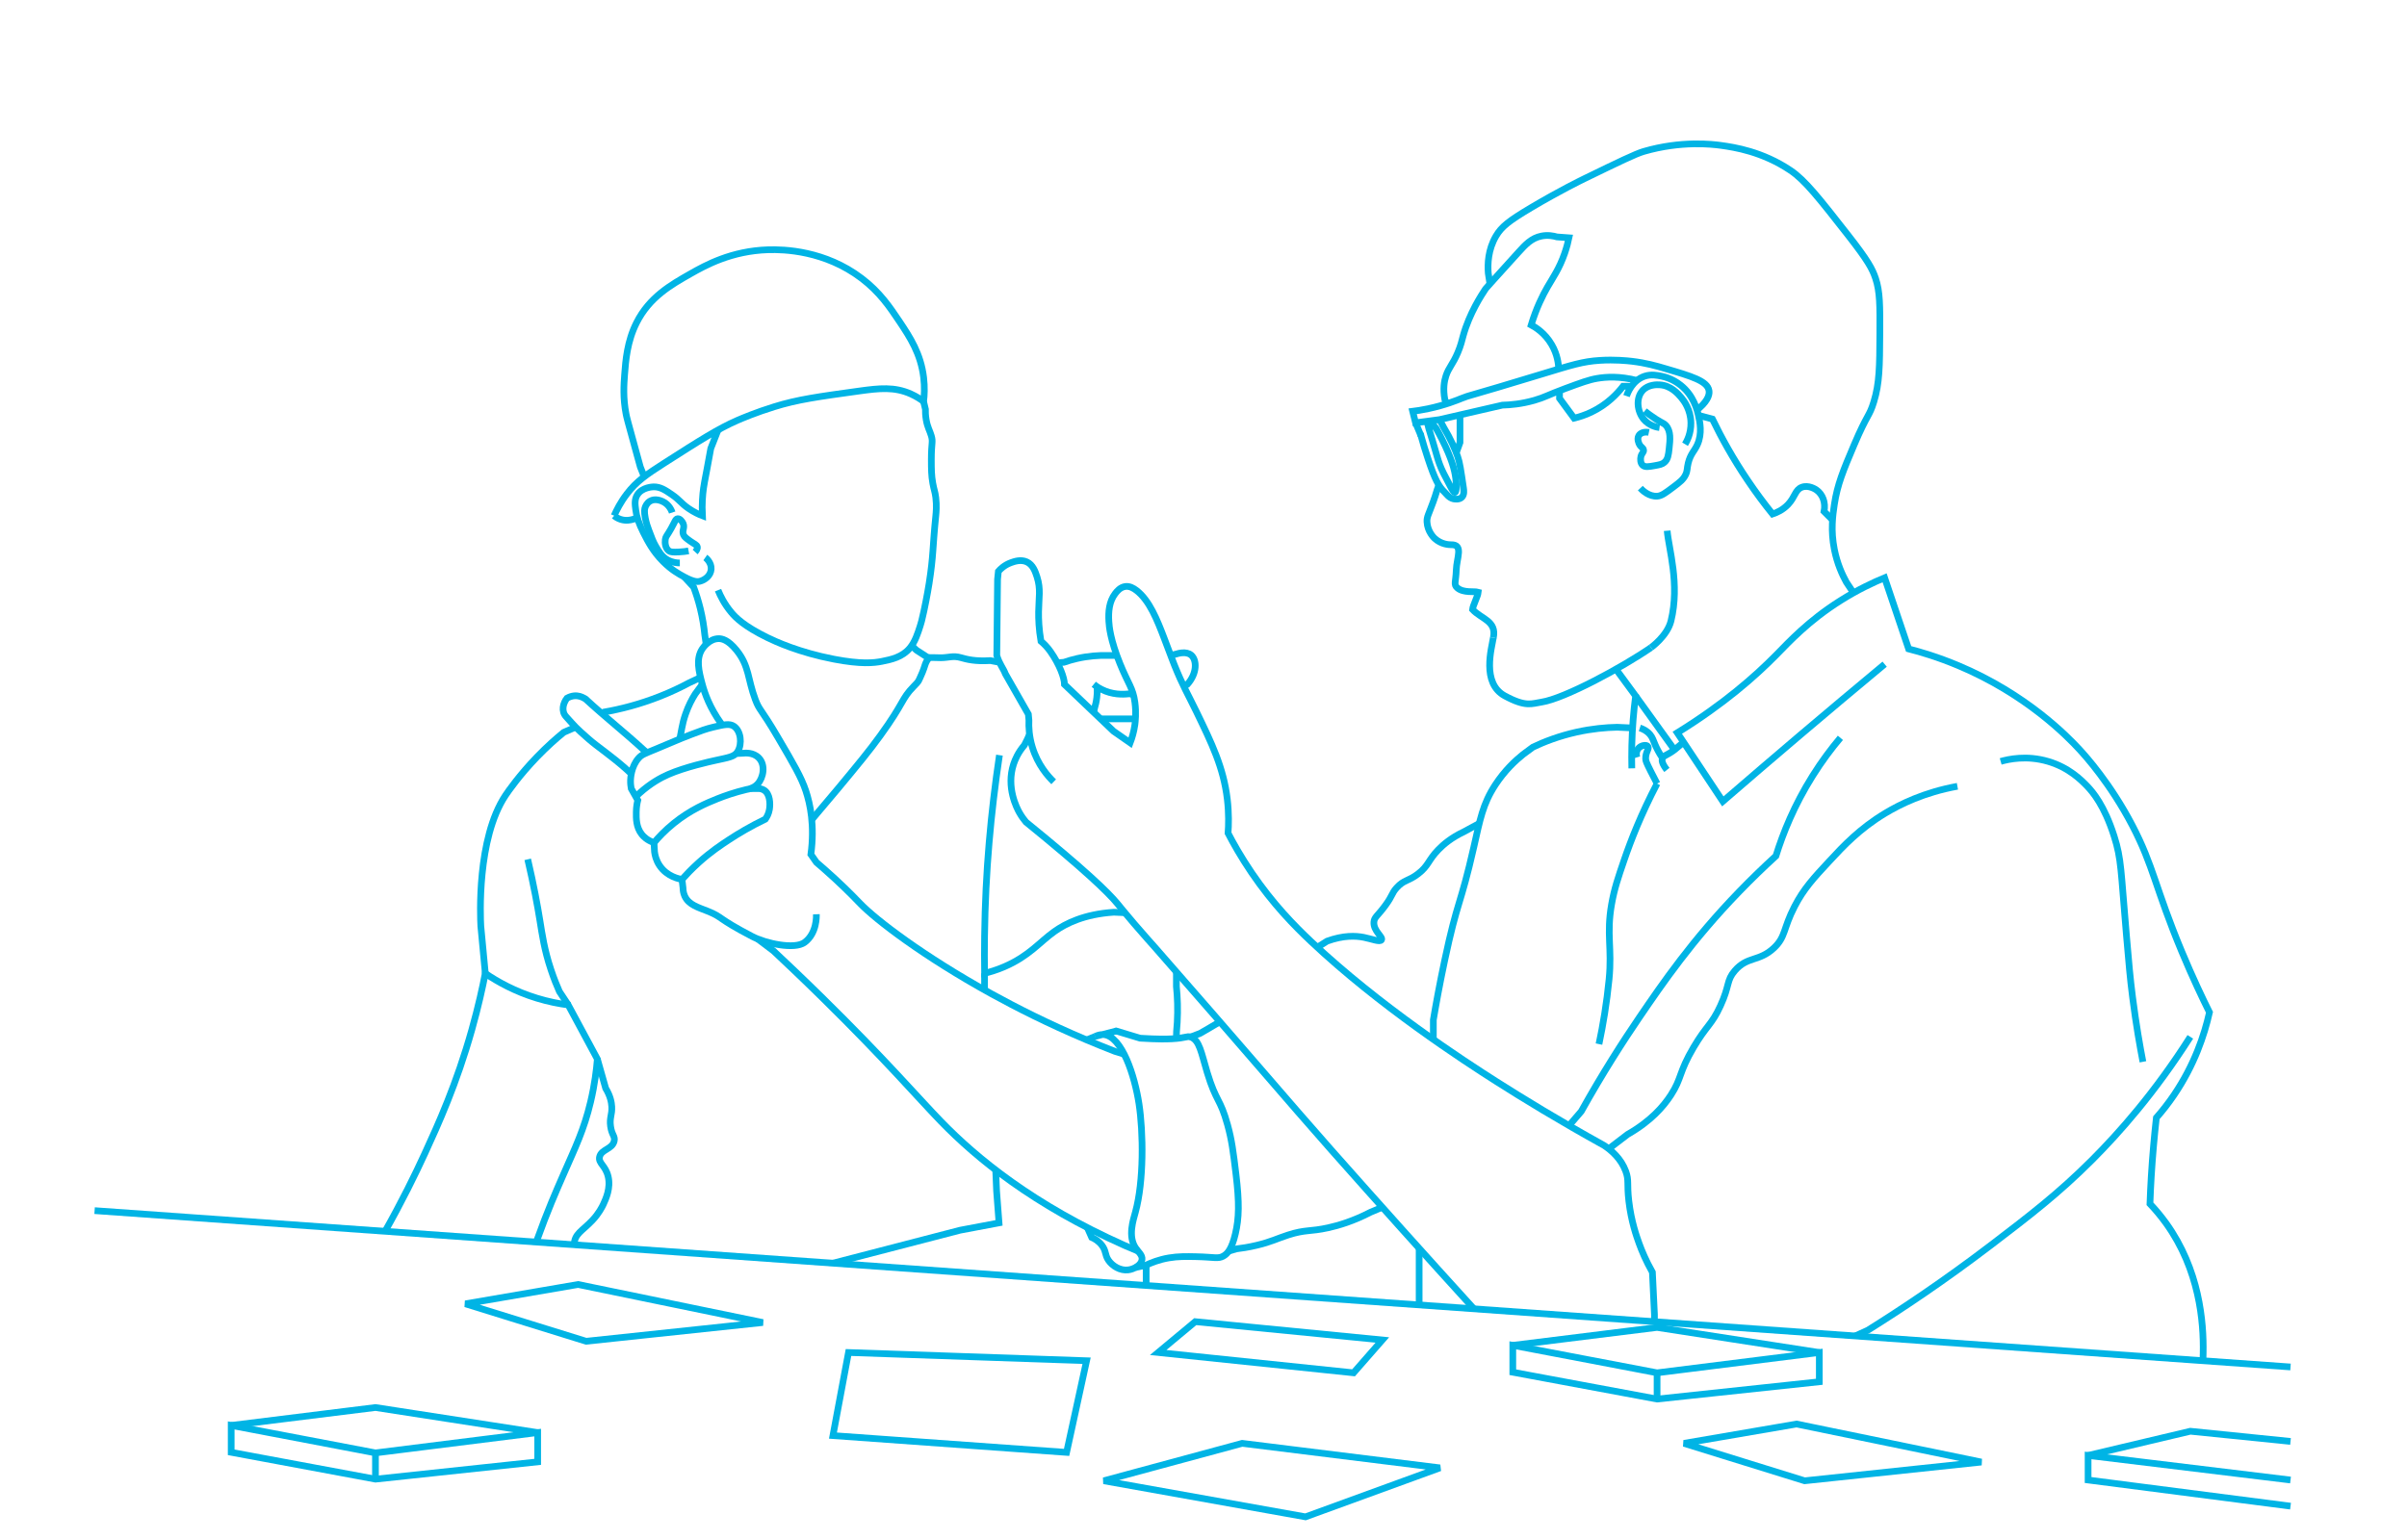 <?xml version="1.0" encoding="utf-8"?>
<svg xmlns="http://www.w3.org/2000/svg" fill="none" height="100%" overflow="visible" preserveAspectRatio="none" style="display: block;" viewBox="0 0 100 64" width="100%">
<g clip-path="url(#clip0_0_48)" id="Layer_4">
<path d="M15.971 51.22C16.703 49.924 17.255 48.797 17.647 47.943C18.211 46.715 18.965 45.056 19.603 42.793C19.875 41.826 20.052 41.013 20.161 40.453C20.672 40.8 21.389 41.202 22.303 41.482C22.779 41.628 23.22 41.713 23.607 41.764C24.01 42.513 24.413 43.262 24.817 44.011C24.783 44.434 24.711 45.056 24.537 45.791C24.26 46.961 23.894 47.7 23.419 48.786C23.082 49.56 22.782 50.226 22.278 51.62" id="Vector" stroke="#00B4E5" stroke-width="0.278"/>
<path d="M24.985 29.636L25.098 29.591C25.774 29.474 26.568 29.275 27.425 28.936C27.872 28.759 28.276 28.567 28.636 28.374L29.102 28.156" id="Vector_2" stroke="#00B4E5" stroke-width="0.278"/>
<path d="M26.883 31.28L26.764 31.183C25.942 30.427 25.15 29.808 24.329 29.051C24.275 29.029 23.98 28.781 23.556 29.015C23.394 29.222 23.308 29.55 23.514 29.778C23.898 30.202 23.889 30.214 24.446 30.704C24.831 31.042 25.386 31.4 26.029 31.974L26.226 32.157" id="Vector_3" stroke="#00B4E5" stroke-width="0.278"/>
<path d="M30.582 31.317L30.889 31.302C30.946 31.296 31.291 31.259 31.523 31.494C31.817 31.793 31.715 32.319 31.481 32.577C31.324 32.75 31.115 32.796 31.016 32.81C30.513 32.93 30.107 33.075 29.812 33.192C29.36 33.374 28.698 33.646 27.996 34.212C27.623 34.513 27.351 34.807 27.173 35.019C26.884 34.923 26.731 34.761 26.666 34.679C26.425 34.378 26.429 34.01 26.434 33.745C26.437 33.54 26.468 33.37 26.497 33.256L26.386 33.058L26.224 32.771C26.209 32.688 26.192 32.571 26.196 32.428C26.199 32.35 26.219 31.849 26.537 31.5C26.661 31.365 26.759 31.33 27.247 31.13C28.175 30.748 28.051 30.78 28.737 30.516C29.128 30.366 29.333 30.292 29.617 30.223C30.077 30.113 30.309 30.061 30.49 30.181C30.781 30.375 30.843 30.913 30.647 31.235C30.512 31.456 30.263 31.48 29.703 31.605C29.5 31.649 28.459 31.879 27.762 32.185C27.46 32.317 27.028 32.549 26.555 32.976L26.435 33.09" id="Vector_4" stroke="#00B4E5" stroke-width="0.278"/>
<path d="M27.171 35.018L27.193 35.4C27.209 35.534 27.256 35.754 27.404 35.973C27.715 36.436 28.227 36.529 28.334 36.547C28.499 36.362 28.732 36.116 29.03 35.847C29.528 35.398 29.951 35.118 30.297 34.891C30.676 34.642 31.179 34.341 31.797 34.042C31.855 33.96 31.936 33.823 31.966 33.638C32.005 33.4 31.994 32.985 31.735 32.832C31.646 32.779 31.553 32.772 31.498 32.772H31.174" id="Vector_5" stroke="#00B4E5" stroke-width="0.278"/>
<path d="M33.916 37.995C33.919 38.076 33.941 38.781 33.432 39.162C33.013 39.475 31.805 39.206 31.254 38.919C29.777 38.149 30.04 38.123 29.416 37.872C29.009 37.709 28.614 37.607 28.448 37.24C28.389 37.11 28.377 36.986 28.376 36.9L28.334 36.547" id="Vector_6" stroke="#00B4E5" stroke-width="0.278"/>
<path d="M46.705 43.812L46.317 43.692C45.912 43.534 45.519 43.376 45.144 43.217C43.551 42.545 42.224 41.871 41.182 41.297C38.362 39.741 36.392 38.229 35.735 37.547C35.663 37.472 35.261 37.049 34.679 36.511C34.351 36.209 34.079 35.974 33.919 35.838L33.689 35.508C33.852 34.292 33.658 33.41 33.48 32.871C33.29 32.299 32.968 31.752 32.325 30.656C31.589 29.401 31.56 29.547 31.381 29.074C31.057 28.214 31.134 27.679 30.595 27.017C30.238 26.578 29.983 26.541 29.86 26.541C29.466 26.541 29.202 26.928 29.178 26.964C28.902 27.382 29.032 27.896 29.178 28.441C29.282 28.827 29.495 29.425 29.965 30.075" id="Vector_7" stroke="#00B4E5" stroke-width="0.278"/>
<path d="M47.279 51.994L46.725 51.76C42.921 50.069 40.567 48.123 39.103 46.615C38.176 45.66 36.782 44.036 34.158 41.458C33.315 40.629 32.606 39.959 32.133 39.516L31.473 39.017" id="Vector_8" stroke="#00B4E5" stroke-width="0.278"/>
<path d="M46.374 42.846L45.504 43.071C45.589 43.029 45.71 42.984 45.853 42.996C46.617 43.062 47.143 44.716 47.32 45.872C47.502 47.058 47.526 49.09 47.171 50.374C47.08 50.707 46.857 51.367 47.171 51.85C47.294 52.037 47.471 52.16 47.445 52.349C47.414 52.572 47.122 52.744 46.873 52.775C46.539 52.817 46.215 52.613 46.052 52.375C45.895 52.146 45.963 51.992 45.778 51.75C45.644 51.574 45.474 51.478 45.355 51.425L45.175 51.019" id="Vector_9" stroke="#00B4E5" stroke-width="0.278"/>
<path d="M47.173 52.676L47.618 52.576C47.821 52.48 48.146 52.347 48.563 52.276C48.944 52.211 49.287 52.217 49.683 52.225C50.462 52.242 50.604 52.326 50.827 52.2C50.995 52.105 51.174 51.913 51.324 51.275C51.479 50.622 51.492 49.983 51.349 48.799C51.235 47.859 51.177 47.388 51 46.747C50.688 45.619 50.531 45.817 50.154 44.572C49.909 43.76 49.835 43.211 49.458 43.096C49.298 43.048 49.291 43.139 48.687 43.171C48.379 43.188 48.101 43.179 47.865 43.171C47.662 43.164 47.492 43.154 47.368 43.146L46.373 42.846L46.34 42.855" id="Vector_10" stroke="#00B4E5" stroke-width="0.278"/>
<path d="M50.752 42.42C50.573 42.529 50.392 42.638 50.205 42.745C50.088 42.813 49.972 42.88 49.857 42.946L49.459 43.096" id="Vector_11" stroke="#00B4E5" stroke-width="0.278"/>
<path d="M51.048 51.994L51.374 51.9C51.567 51.878 51.865 51.835 52.22 51.75C52.811 51.609 53.065 51.469 53.514 51.324C54.248 51.089 54.414 51.193 55.181 51.024C55.603 50.931 56.22 50.752 56.947 50.374L57.429 50.172" id="Vector_12" stroke="#00B4E5" stroke-width="0.278"/>
<path d="M61.216 54.372C59.232 52.191 57.317 50.057 55.318 47.8C53.517 45.766 51.702 43.612 47.97 39.356C47.89 39.264 47.555 38.897 47.117 38.385C46.737 37.941 46.47 37.61 46.429 37.56C46.039 37.084 45.065 36.145 42.625 34.164C42.552 34.076 42.45 33.945 42.352 33.772C42.248 33.587 41.793 32.726 42.109 31.757C42.171 31.571 42.294 31.275 42.559 30.966L42.691 30.703L42.774 30.513" id="Vector_13" stroke="#00B4E5" stroke-width="0.278"/>
<path d="M90.998 43.09C89.529 45.405 88.038 47.083 86.912 48.21C85.513 49.608 84.305 50.531 82.758 51.712C80.741 53.253 78.954 54.436 77.6 55.282L77.077 55.52" id="Vector_14" stroke="#00B4E5" stroke-width="0.278"/>
<path d="M78.299 27.602C77.131 28.573 75.957 29.559 74.779 30.558C73.698 31.476 72.631 32.391 71.576 33.304C70.945 32.354 70.315 31.403 69.684 30.453C71.617 29.26 72.924 28.101 73.781 27.232C74.327 26.678 75.119 25.807 76.46 24.961C77.193 24.498 77.847 24.197 78.297 24.011L79.295 26.967C79.794 27.095 80.512 27.306 81.343 27.654C84.186 28.844 85.899 30.613 86.385 31.139C86.642 31.417 87.676 32.558 88.59 34.307C89.469 35.991 89.545 36.911 90.638 39.535C91.097 40.637 91.517 41.514 91.794 42.07C91.581 43.021 91.166 44.258 90.323 45.502C90.082 45.857 89.833 46.173 89.587 46.452C89.5 47.23 89.428 48.041 89.376 48.881C89.353 49.27 89.334 49.652 89.321 50.028C89.55 50.269 89.775 50.538 89.991 50.836C91.38 52.77 91.556 54.934 91.532 56.225L91.524 56.55" id="Vector_15" stroke="#00B4E5" stroke-width="0.278"/>
<path d="M76.46 30.663C76.081 31.113 75.685 31.639 75.304 32.248C74.541 33.465 74.074 34.628 73.781 35.574C73.277 36.034 72.768 36.526 72.258 37.053C70.304 39.072 69.073 40.866 68.109 42.281C67.432 43.274 66.588 44.587 65.693 46.189L65.184 46.78" id="Vector_16" stroke="#00B4E5" stroke-width="0.278"/>
<path d="M68.844 32.565C68.179 33.839 67.751 34.938 67.479 35.734C67.221 36.486 67.069 36.93 66.954 37.581C66.733 38.84 66.979 39.384 66.85 40.697C66.753 41.685 66.601 42.587 66.43 43.391" id="Vector_17" stroke="#00B4E5" stroke-width="0.278"/>
<path d="M61.456 34.221L60.809 34.571C60.297 34.813 59.966 35.096 59.758 35.311C59.326 35.756 59.36 35.973 58.917 36.314C58.504 36.632 58.334 36.552 58.025 36.894C57.807 37.135 57.876 37.192 57.552 37.633C57.234 38.068 57.094 38.111 57.08 38.32C57.053 38.695 57.472 38.94 57.395 39.06C57.328 39.163 56.995 39.021 56.66 38.955C56.318 38.887 55.812 38.867 55.136 39.112L54.726 39.371" id="Vector_18" stroke="#00B4E5" stroke-width="0.278"/>
<path d="M62.042 26.501C62.188 25.803 61.54 25.726 61.177 25.33C61.195 25.154 61.396 24.786 61.414 24.61C61.251 24.562 60.804 24.652 60.547 24.433C60.381 24.29 60.485 24.195 60.501 23.689C60.517 23.182 60.814 22.624 60.284 22.638C60.205 22.638 59.876 22.629 59.601 22.373C59.575 22.35 59.303 22.089 59.285 21.687C59.276 21.471 59.348 21.396 59.548 20.842C59.686 20.457 59.663 20.462 59.759 20.208L59.771 20.144" id="Vector_19" stroke="#00B4E5" stroke-width="0.278"/>
<path d="M68.593 26.91C67.409 27.73 64.99 29.033 64.051 29.177C63.628 29.242 63.397 29.393 62.521 28.921C61.54 28.392 61.974 26.93 62.041 26.501" id="Vector_20" stroke="#00B4E5" stroke-width="0.278"/>
<path d="M69.264 22.056C69.325 22.8 69.799 24.268 69.422 25.805C69.269 26.428 68.593 26.91 68.593 26.91" id="Vector_21" stroke="#00B4E5" stroke-width="0.278"/>
<path d="M64.756 15.313C64.747 15.116 64.703 14.734 64.47 14.33C64.188 13.84 63.789 13.598 63.614 13.505C63.827 12.803 64.087 12.282 64.292 11.926C64.52 11.532 64.786 11.161 65.005 10.527C65.097 10.261 65.151 10.035 65.183 9.882C65.017 9.869 64.85 9.858 64.684 9.846C64.534 9.802 64.303 9.758 64.042 9.81C63.628 9.892 63.374 10.166 63.08 10.491C62.189 11.475 61.743 11.968 61.723 11.998C61.556 12.248 61.048 13.018 60.789 13.953C60.736 14.146 60.693 14.351 60.566 14.651C60.355 15.15 60.188 15.27 60.073 15.62C60.003 15.832 59.943 16.157 60.028 16.612L60.115 16.778" id="Vector_22" stroke="#00B4E5" stroke-width="0.278"/>
<path d="M64.791 16.237V16.554C64.993 16.828 65.196 17.104 65.397 17.379C65.609 17.328 65.853 17.251 66.111 17.128C66.773 16.812 67.196 16.356 67.431 16.052H67.784" id="Vector_23" stroke="#00B4E5" stroke-width="0.278"/>
<path d="M77.003 24.638L76.708 24.194C76.54 23.889 76.327 23.427 76.209 22.831C76.052 22.04 76.141 21.414 76.209 20.965C76.335 20.136 76.575 19.56 77.029 18.49C77.59 17.17 77.657 17.329 77.85 16.696C78.087 15.921 78.091 15.235 78.099 13.863C78.106 12.706 78.106 12.117 77.921 11.567C77.79 11.179 77.61 10.835 76.779 9.773C75.585 8.248 74.989 7.486 74.388 7.083C73.214 6.294 72.055 6.12 71.499 6.043C71.157 5.995 69.85 5.838 68.288 6.294C67.95 6.393 67.254 6.731 65.862 7.407C65.701 7.485 64.775 7.938 63.615 8.627C62.674 9.186 62.378 9.426 62.151 9.811C61.819 10.377 61.801 10.974 61.831 11.354L61.9 11.8" id="Vector_24" stroke="#00B4E5" stroke-width="0.278"/>
<path d="M68.016 15.813C67.289 15.625 66.722 15.662 66.357 15.725C66.012 15.783 65.684 15.905 65.029 16.147C64.288 16.422 64.176 16.514 63.745 16.637C63.211 16.789 62.745 16.83 62.417 16.837C61.546 17.038 60.676 17.237 59.806 17.438C59.474 17.483 59.142 17.526 58.809 17.571C58.769 17.412 58.729 17.252 58.69 17.093C58.836 17.075 59.061 17.043 59.332 16.985C60.043 16.835 60.552 16.625 60.724 16.555C61.083 16.409 60.877 16.516 64.043 15.551C65.315 15.164 65.754 15.022 66.468 14.977C67.09 14.938 67.604 14.992 67.789 15.013C68.383 15.083 68.812 15.207 69.181 15.316C70.276 15.637 70.934 15.831 71.001 16.233C71.021 16.351 71.007 16.591 70.608 16.951H70.476" id="Vector_25" stroke="#00B4E5" stroke-width="0.278"/>
<path d="M67.574 16.459C67.607 16.362 67.808 15.808 68.326 15.635C68.599 15.544 68.849 15.597 69.034 15.635C69.405 15.712 69.676 15.889 69.831 16.014C70.368 16.444 70.511 17.04 70.56 17.26C70.621 17.527 70.73 18.014 70.516 18.483C70.393 18.752 70.235 18.86 70.139 19.239C70.079 19.48 70.114 19.552 70.029 19.729C69.934 19.927 69.795 20.034 69.52 20.241C69.195 20.485 69.034 20.608 68.855 20.62C68.51 20.645 68.239 20.384 68.148 20.286" id="Vector_26" stroke="#00B4E5" stroke-width="0.278"/>
<path d="M68.946 17.771C68.852 17.758 68.514 17.703 68.281 17.415C68.02 17.09 67.955 16.551 68.237 16.236C68.478 15.967 68.855 15.987 68.945 15.992C69.42 16.016 69.72 16.37 69.852 16.526C69.961 16.655 70.241 17.024 70.249 17.571C70.257 18.011 70.085 18.332 70.007 18.461" id="Vector_27" stroke="#00B4E5" stroke-width="0.278"/>
<path d="M68.503 17.971C68.323 17.932 68.151 17.987 68.083 18.105C68 18.248 68.094 18.439 68.106 18.461C68.176 18.599 68.272 18.604 68.283 18.705C68.294 18.804 68.207 18.831 68.172 18.972C68.148 19.073 68.148 19.238 68.239 19.328C68.337 19.426 68.5 19.395 68.749 19.351C68.953 19.314 69.054 19.295 69.146 19.217C69.295 19.093 69.317 18.909 69.346 18.639C69.385 18.272 69.423 17.921 69.213 17.682C69.13 17.587 69.092 17.606 68.793 17.416C68.59 17.286 68.432 17.166 68.328 17.082" id="Vector_28" stroke="#00B4E5" stroke-width="0.278"/>
<path d="M29.303 23.169C29.323 23.183 29.564 23.371 29.545 23.655C29.526 23.933 29.273 24.109 29.076 24.157C28.969 24.183 28.816 24.185 28.425 23.974C28.195 23.85 27.896 23.685 27.548 23.336C27.128 22.915 26.923 22.511 26.731 22.135C26.531 21.741 26.449 21.474 26.414 21.207C26.38 20.96 26.357 20.758 26.474 20.568C26.674 20.246 27.115 20.235 27.155 20.233C27.437 20.23 27.638 20.367 27.911 20.553C28.243 20.778 28.281 20.907 28.607 21.131C28.832 21.285 29.039 21.38 29.182 21.434C29.156 20.946 29.191 20.558 29.227 20.294C29.252 20.116 29.275 20.009 29.379 19.458C29.445 19.106 29.497 18.82 29.53 18.637L29.832 17.869" id="Vector_29" stroke="#00B4E5" stroke-width="0.278"/>
<path d="M25.514 21.434C25.571 21.482 25.665 21.547 25.794 21.587C26.012 21.655 26.2 21.61 26.278 21.587L26.482 21.529" id="Vector_30" stroke="#00B4E5" stroke-width="0.278"/>
<path d="M28.88 22.94C28.929 22.887 28.987 22.807 28.97 22.727C28.951 22.637 28.85 22.616 28.668 22.484C28.511 22.37 28.433 22.314 28.396 22.225C28.321 22.048 28.461 21.941 28.381 21.754C28.339 21.659 28.244 21.549 28.153 21.556C28.065 21.564 28.044 21.675 27.881 21.967C27.709 22.275 27.657 22.287 27.639 22.423C27.62 22.565 27.644 22.79 27.791 22.894C27.871 22.951 27.982 22.948 28.199 22.94C28.369 22.933 28.51 22.912 28.607 22.894" id="Vector_31" stroke="#00B4E5" stroke-width="0.278"/>
<path d="M27.927 21.299C27.907 21.238 27.809 20.97 27.534 20.843C27.476 20.816 27.22 20.698 27.004 20.827C26.877 20.903 26.825 21.028 26.808 21.07C26.778 21.144 26.756 21.251 26.808 21.526C26.849 21.739 26.906 21.903 26.96 22.043C27.08 22.362 27.14 22.522 27.232 22.681C27.374 22.928 27.496 23.139 27.745 23.274C27.937 23.378 28.126 23.396 28.244 23.396" id="Vector_32" stroke="#00B4E5" stroke-width="0.278"/>
<path d="M29.831 24.526C29.927 24.764 30.094 25.105 30.383 25.45C30.559 25.661 30.906 26.02 31.885 26.499C32.213 26.658 33.189 27.113 34.644 27.393C35.775 27.61 36.304 27.551 36.637 27.486C37.031 27.407 37.487 27.311 37.802 26.931C38.019 26.671 38.129 26.325 38.231 26.007C38.263 25.911 38.302 25.777 38.385 25.391C38.517 24.777 38.591 24.304 38.6 24.25C38.786 23.059 38.74 22.796 38.877 21.445C38.892 21.289 38.92 21.022 38.877 20.674C38.844 20.417 38.804 20.366 38.754 20.088C38.694 19.755 38.694 19.508 38.693 19.102C38.693 18.382 38.77 18.38 38.693 18.116C38.627 17.887 38.532 17.763 38.478 17.438C38.448 17.26 38.444 17.108 38.447 17.006L38.372 16.692" id="Vector_33" stroke="#00B4E5" stroke-width="0.278"/>
<path d="M28.425 23.974L28.819 24.401C28.916 24.663 29.014 24.963 29.095 25.295C29.191 25.691 29.247 26.055 29.279 26.374L29.337 26.776" id="Vector_34" stroke="#00B4E5" stroke-width="0.278"/>
<path d="M37.873 26.838L38.079 27.023C38.221 27.116 38.365 27.208 38.508 27.301L38.605 27.336" id="Vector_35" stroke="#00B4E5" stroke-width="0.278"/>
<path d="M41.522 27.524L41.144 27.453C40.5 27.492 40.17 27.401 39.917 27.33C39.592 27.238 39.411 27.334 39.091 27.335C38.869 27.335 38.621 27.316 38.604 27.335C38.424 27.526 38.426 27.711 38.321 27.945C38.148 28.326 38.205 28.278 37.955 28.532C37.439 29.059 37.58 29.179 36.575 30.567C36.104 31.218 35.678 31.731 34.828 32.757C34.478 33.178 34.182 33.526 33.97 33.774L33.724 34.066" id="Vector_36" stroke="#00B4E5" stroke-width="0.278"/>
<path d="M29.176 28.441L28.881 28.842C28.746 29.056 28.599 29.334 28.482 29.674C28.408 29.887 28.36 30.084 28.328 30.26L28.243 30.709" id="Vector_37" stroke="#00B4E5" stroke-width="0.278"/>
<path d="M45.44 28.439C45.483 28.474 45.531 28.509 45.582 28.544C45.633 28.578 45.692 28.613 45.755 28.645C46.212 28.88 46.66 28.863 46.9 28.834L47.082 28.851" id="Vector_38" stroke="#00B4E5" stroke-width="0.278"/>
<path d="M45.582 28.544V28.724C45.582 28.806 45.577 28.895 45.566 28.992C45.546 29.162 45.511 29.31 45.473 29.433L45.441 29.601" id="Vector_39" stroke="#00B4E5" stroke-width="0.278"/>
<path d="M45.768 29.875H47.173" id="Vector_40" stroke="#00B4E5" stroke-width="0.278"/>
<path d="M67.826 30.253L67.185 30.223C66.715 30.232 66.139 30.283 65.495 30.426C64.761 30.59 64.154 30.827 63.689 31.048L63.278 31.351C62.955 31.61 62.512 32.022 62.122 32.618C61.6 33.418 61.489 34.063 61.23 35.205C60.66 37.706 60.559 37.376 60.022 39.904C59.807 40.914 59.653 41.768 59.549 42.386V43.198" id="Vector_41" stroke="#00B4E5" stroke-width="0.278"/>
<path d="M68.005 31.476C67.954 31.308 68.005 31.136 68.127 31.048C68.231 30.972 68.401 30.946 68.461 31.018C68.538 31.108 68.357 31.256 68.37 31.538C68.374 31.626 68.395 31.685 68.582 32.057C68.653 32.196 68.741 32.368 68.844 32.565" id="Vector_42" stroke="#00B4E5" stroke-width="0.278"/>
<path d="M69.252 31.996C69.039 31.729 69.034 31.587 69.069 31.507C69.108 31.421 69.198 31.4 69.374 31.293C69.54 31.192 69.661 31.089 69.738 31.019L69.944 30.845" id="Vector_43" stroke="#00B4E5" stroke-width="0.278"/>
<path d="M68.128 30.253C68.254 30.294 68.423 30.371 68.553 30.528C68.656 30.651 68.679 30.758 68.766 30.956C68.826 31.094 68.922 31.286 69.07 31.506" id="Vector_44" stroke="#00B4E5" stroke-width="0.278"/>
<path d="M58.81 17.571L59.036 18.108" id="Vector_45" stroke="#00B4E5" stroke-width="0.278"/>
<path d="M59.435 17.507L59.673 17.816C59.843 18.115 59.966 18.37 60.05 18.549C60.375 19.253 60.467 19.668 60.492 20.018C60.498 20.102 60.523 20.444 60.448 20.463C60.4 20.475 60.332 20.352 60.248 20.196C60.013 19.752 59.895 19.53 59.806 19.284C59.724 19.06 59.729 19.036 59.518 18.328C59.452 18.109 59.399 17.93 59.363 17.816L59.285 17.507" id="Vector_46" stroke="#00B4E5" stroke-width="0.278"/>
<path d="M59.807 17.437L59.984 17.771C60.267 18.238 60.446 18.657 60.559 18.972C60.645 19.21 60.697 19.568 60.802 20.285C60.816 20.38 60.84 20.558 60.735 20.664C60.617 20.784 60.404 20.735 60.381 20.731C60.192 20.686 60.092 20.526 60.026 20.464C59.77 20.219 59.611 19.929 59.319 19.04C59.23 18.769 59.121 18.424 59.009 18.017" id="Vector_47" stroke="#00B4E5" stroke-width="0.278"/>
<path d="M60.501 18.819L60.656 18.391V17.31L60.579 17.252" id="Vector_48" stroke="#00B4E5" stroke-width="0.278"/>
<path d="M41.522 31.383C41.168 33.775 40.939 36.186 40.904 38.923C40.897 39.439 40.897 39.947 40.904 40.45C41.096 40.403 41.391 40.321 41.732 40.173C42.755 39.731 43.189 39.152 43.802 38.715C44.278 38.375 45.046 37.992 46.274 37.911L46.734 37.931" id="Vector_49" stroke="#00B4E5" stroke-width="0.278"/>
<path d="M48.874 40.389V40.998C48.92 41.451 48.939 41.95 48.909 42.486C48.901 42.621 48.892 42.751 48.879 42.878L48.874 43.157" id="Vector_50" stroke="#00B4E5" stroke-width="0.278"/>
<path d="M21.925 35.713C22.177 36.792 22.334 37.657 22.431 38.257C22.527 38.844 22.611 39.463 22.887 40.291C23.017 40.684 23.147 40.998 23.241 41.207L23.608 41.763" id="Vector_51" stroke="#00B4E5" stroke-width="0.278"/>
<path d="M23.858 51.732C23.858 51.279 24.179 51.169 24.606 50.72C24.88 50.432 25.017 50.153 25.062 50.059C25.173 49.818 25.381 49.373 25.265 48.89C25.154 48.43 24.849 48.344 24.91 48.076C24.984 47.757 25.442 47.765 25.518 47.415C25.561 47.213 25.416 47.176 25.366 46.804C25.317 46.443 25.435 46.332 25.416 45.991C25.406 45.813 25.358 45.548 25.163 45.228L24.818 44.012" id="Vector_52" stroke="#00B4E5" stroke-width="0.278"/>
<path d="M41.367 48.624L41.404 49.499C41.438 49.94 41.472 50.381 41.505 50.821C40.966 50.923 40.426 51.025 39.886 51.126L34.605 52.496" id="Vector_53" stroke="#00B4E5" stroke-width="0.278"/>
<path d="M81.322 32.677C79.941 32.927 78.933 33.43 78.324 33.796C77.251 34.442 76.579 35.166 76.012 35.777C75.344 36.495 74.936 36.936 74.556 37.672C74.077 38.599 74.192 38.931 73.701 39.394C73.081 39.977 72.601 39.729 72.074 40.341C71.718 40.753 71.872 40.941 71.474 41.804C71.109 42.598 70.9 42.611 70.361 43.526C69.738 44.583 69.876 44.805 69.419 45.507C69.12 45.969 68.592 46.59 67.621 47.143L66.835 47.743" id="Vector_54" stroke="#00B4E5" stroke-width="0.278"/>
<path d="M83.119 31.643C83.444 31.55 84.199 31.381 85.09 31.643C85.958 31.898 86.475 32.425 86.717 32.676C86.946 32.916 87.424 33.47 87.83 34.742C88.14 35.711 88.109 36.165 88.344 38.875C88.445 40.047 88.497 40.65 88.601 41.458C88.745 42.586 88.909 43.507 89.029 44.127" id="Vector_55" stroke="#00B4E5" stroke-width="0.278"/>
<path d="M95.161 56.809L3.93 50.312" id="Vector_56" stroke="#00B4E5" stroke-width="0.278"/>
<path d="M67.794 31.931C67.787 31.625 67.787 31.308 67.794 30.981C67.812 30.244 67.87 29.555 67.952 28.921L67.185 27.877V27.782" id="Vector_57" stroke="#00B4E5" stroke-width="0.278"/>
<path d="M69.566 31.161L67.952 28.921" id="Vector_58" stroke="#00B4E5" stroke-width="0.278"/>
<path d="M76.133 21.608L75.781 21.254C75.856 20.896 75.728 20.541 75.46 20.358C75.43 20.337 75.136 20.142 74.854 20.25C74.577 20.357 74.584 20.651 74.284 20.967C74.067 21.195 73.814 21.305 73.642 21.362C73.301 20.939 72.952 20.474 72.608 19.962C72.002 19.066 71.524 18.202 71.144 17.416L70.563 17.26" id="Vector_59" stroke="#00B4E5" stroke-width="0.278"/>
<path d="M45.504 43.071L45.143 43.217" id="Vector_60" stroke="#00B4E5" stroke-width="0.278"/>
<path d="M40.904 40.45V41.142" id="Vector_61" stroke="#00B4E5" stroke-width="0.278"/>
<path d="M47.618 52.576V53.424" id="Vector_62" stroke="#00B4E5" stroke-width="0.278"/>
<path d="M26.764 19.813L26.602 19.404C26.563 19.262 26.486 18.986 26.447 18.842C26.06 17.442 26.036 17.339 26.012 17.218C25.878 16.529 25.919 15.981 25.95 15.563C25.994 14.986 26.054 14.188 26.447 13.409C26.984 12.344 27.879 11.836 28.684 11.379C29.311 11.022 30.387 10.427 31.913 10.379C32.572 10.359 34.273 10.409 35.795 11.566C36.552 12.14 36.971 12.766 37.379 13.376C37.807 14.016 38.254 14.701 38.373 15.687C38.422 16.097 38.402 16.444 38.373 16.686C38.256 16.598 38.079 16.479 37.845 16.373C37.16 16.067 36.535 16.134 35.702 16.249C33.987 16.486 33.129 16.603 32.162 16.905C31.398 17.142 30.837 17.382 30.639 17.467C29.835 17.817 29.089 18.293 27.596 19.247C26.852 19.724 26.443 20.003 26.043 20.528C25.779 20.874 25.615 21.201 25.514 21.433" id="Vector_63" stroke="#00B4E5" stroke-width="0.278"/>
<path d="M43.928 27.545L44.201 27.524C44.367 27.466 44.551 27.412 44.751 27.366C45.225 27.259 45.654 27.232 46.005 27.239H46.4" id="Vector_64" stroke="#00B4E5" stroke-width="0.278"/>
<path d="M48.637 27.239L48.876 27.178C48.931 27.16 49.28 27.052 49.488 27.225C49.728 27.427 49.743 27.978 49.331 28.439L49.182 28.53" id="Vector_65" stroke="#00B4E5" stroke-width="0.278"/>
<path d="M23.906 30.207L23.823 30.259L23.422 30.434C23.13 30.672 22.736 31.015 22.304 31.463C21.578 32.217 21.114 32.884 21 33.056C19.805 34.853 19.956 38.124 19.976 38.486L20.162 40.453" id="Vector_66" stroke="#00B4E5" stroke-width="0.278"/>
<path d="M43.776 32.49C43.539 32.261 43.115 31.786 42.89 31.052C42.752 30.604 42.735 30.207 42.747 29.932L42.724 29.681L41.77 28.008C41.684 27.773 41.528 27.615 41.412 27.241L41.444 24.075C41.456 23.932 41.469 23.817 41.477 23.746C41.557 23.653 41.728 23.482 42.002 23.383C42.136 23.335 42.408 23.237 42.657 23.351C42.915 23.468 43.011 23.752 43.084 23.977C43.247 24.489 43.157 24.826 43.149 25.428C43.145 25.719 43.159 26.137 43.247 26.648C43.373 26.754 43.513 26.894 43.641 27.077C44.02 27.616 44.222 28.169 44.225 28.445L46.261 30.387L46.953 30.869C47.025 30.681 47.106 30.424 47.15 30.11C47.164 30.003 47.21 29.634 47.15 29.187C47.069 28.585 46.876 28.436 46.527 27.571C46.13 26.588 46.081 26.044 46.068 25.824C46.044 25.425 46.077 25.004 46.33 24.67C46.398 24.581 46.538 24.4 46.757 24.373C46.93 24.352 47.084 24.437 47.216 24.538C47.759 24.956 48.078 25.77 48.363 26.516C48.739 27.498 48.71 27.438 48.79 27.636C49.132 28.491 49.354 28.85 49.708 29.581C50.344 30.894 50.83 31.896 50.988 33.208C51.06 33.811 51.043 34.311 51.02 34.625C51.235 35.04 51.558 35.618 52.004 36.274C52.883 37.566 53.767 38.465 54.471 39.13C57.292 41.791 60.801 44.077 62.178 44.952C63.27 45.647 64.787 46.576 66.649 47.607C66.952 47.811 67.349 48.15 67.543 48.677C67.685 49.062 67.585 49.188 67.671 49.918C67.769 50.758 67.992 51.386 68.097 51.674C68.208 51.98 68.381 52.398 68.65 52.873C68.678 53.458 68.707 54.042 68.735 54.629V54.926" id="Vector_67" stroke="#00B4E5" stroke-width="0.278"/>
<path d="M58.959 51.878V54.231" id="Vector_68" stroke="#00B4E5" stroke-width="0.278"/>
<path d="M95.161 61.507L86.751 60.486V61.507L95.161 62.593" id="Vector_69" stroke="#00B4E5" stroke-width="0.278"/>
<path d="M95.161 59.903L90.998 59.48L86.751 60.486" id="Vector_70" stroke="#00B4E5" stroke-width="0.278"/>
<path d="M62.85 55.91L68.844 57.052L75.584 56.208V57.424L68.844 58.143L62.85 57.027V55.91Z" id="Vector_71" stroke="#00B4E5" stroke-width="0.278"/>
<path d="M62.85 55.91L68.844 55.166L75.584 56.208" id="Vector_72" stroke="#00B4E5" stroke-width="0.278"/>
<path d="M68.844 57.052V58.143" id="Vector_73" stroke="#00B4E5" stroke-width="0.278"/>
<path d="M69.961 59.983L74.975 61.539L82.316 60.761L74.64 59.18L69.961 59.983Z" id="Vector_74" stroke="#00B4E5" stroke-width="0.278"/>
<path d="M45.858 61.539L51.607 59.983L59.822 61.002L54.238 63.038L45.858 61.539Z" id="Vector_75" stroke="#00B4E5" stroke-width="0.278"/>
<path d="M35.251 56.208L45.143 56.55L44.312 60.359L34.605 59.661L35.251 56.208Z" id="Vector_76" stroke="#00B4E5" stroke-width="0.278"/>
<path d="M48.117 56.208L56.234 57.052L57.429 55.687L49.657 54.926L48.117 56.208Z" id="Vector_77" stroke="#00B4E5" stroke-width="0.278"/>
<path d="M19.337 54.185L24.351 55.741L31.691 54.962L24.017 53.381L19.337 54.185Z" id="Vector_78" stroke="#00B4E5" stroke-width="0.278"/>
<path d="M9.605 59.238L15.599 60.38L22.338 59.536V60.752L15.599 61.471L9.605 60.355V59.238Z" id="Vector_79" stroke="#00B4E5" stroke-width="0.278"/>
<path d="M9.605 59.238L15.599 58.494L22.338 59.536" id="Vector_80" stroke="#00B4E5" stroke-width="0.278"/>
<path d="M15.599 60.38V61.471" id="Vector_81" stroke="#00B4E5" stroke-width="0.278"/>
</g>
<defs>
<clipPath id="clip0_0_48">
<rect fill="white" height="63.243" width="99.094"/>
</clipPath>
</defs>
</svg>